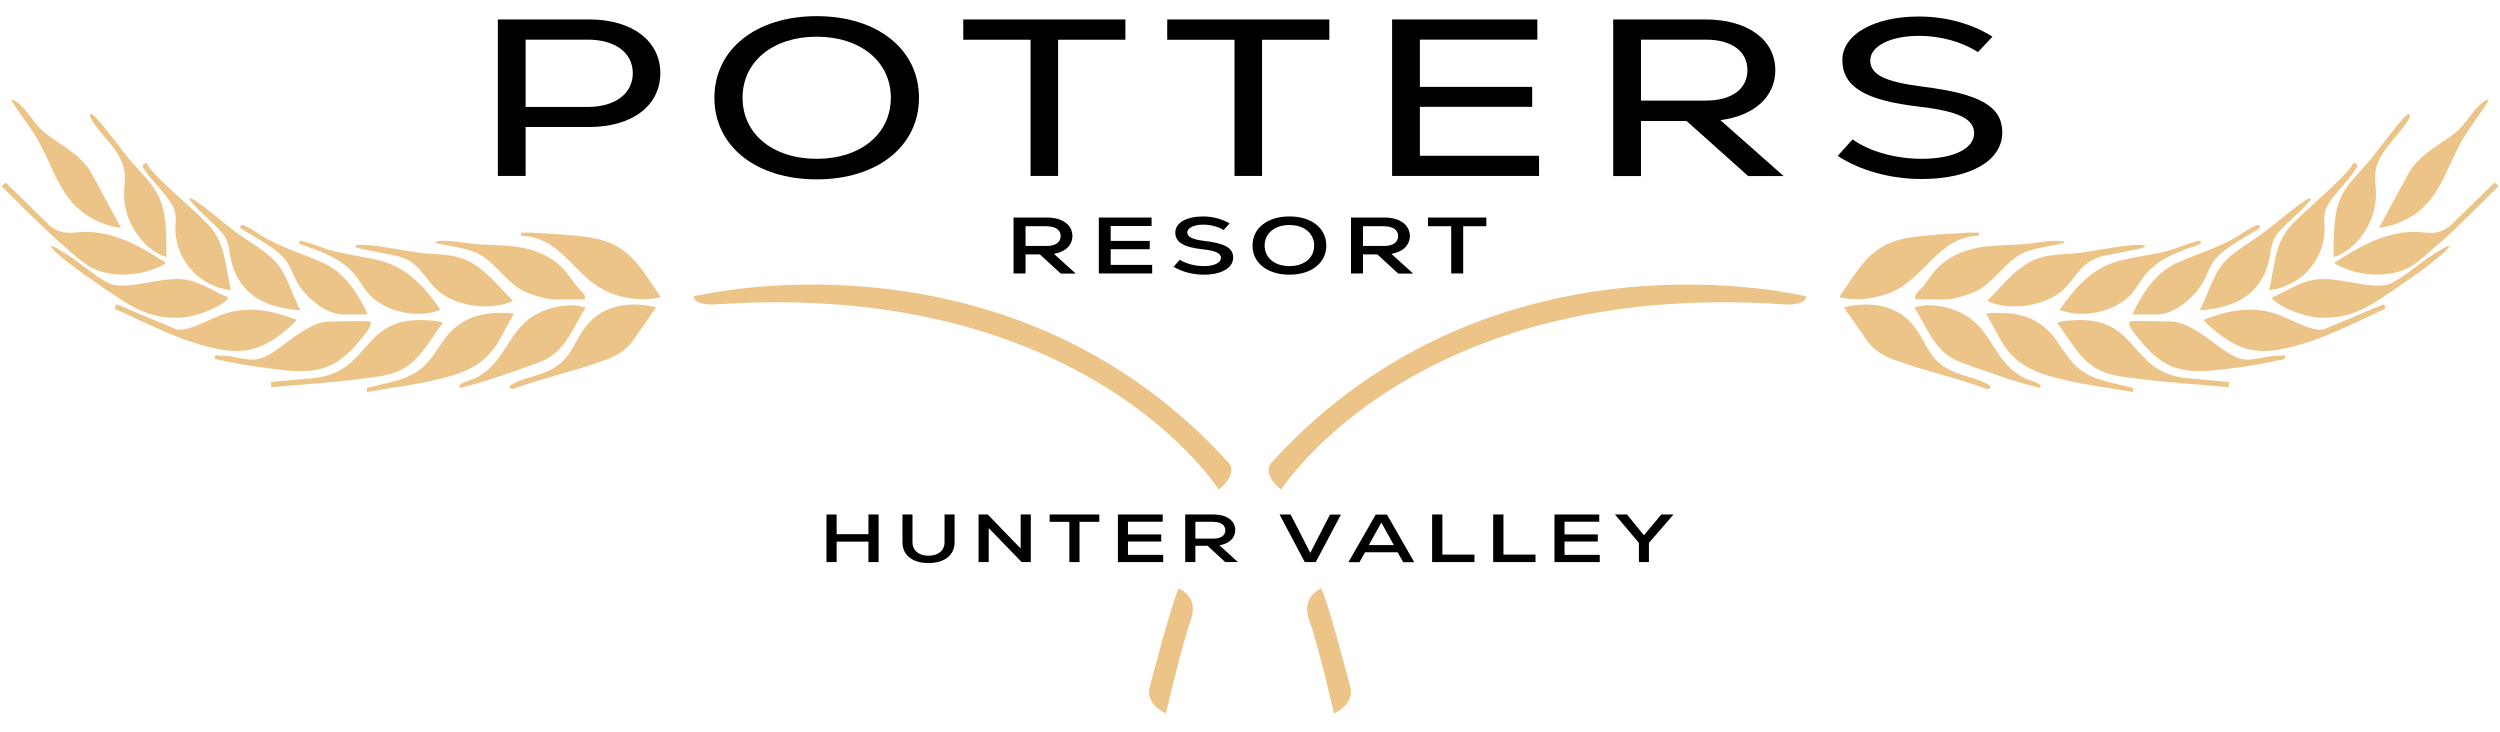 <?xml version="1.0" encoding="UTF-8"?>
<svg xmlns="http://www.w3.org/2000/svg" version="1.1" viewBox="0 0 204.33 59.8">
  <defs>
    <style>
      .cls-1 {
        fill: #ecc487;
      }
    </style>
  </defs>
  <!-- Generator: Adobe Illustrator 28.7.6, SVG Export Plug-In . SVG Version: 1.2.0 Build 188)  -->
  <g>
    <g id="Layer_1">
      <g>
        <path d="M53.97,5.98c0,2.63-2.27,4.4-5.81,4.4h-5.2v4h-2.27V1.59h7.47c3.53,0,5.81,1.77,5.81,4.39ZM51.72,5.98c0-1.66-1.43-2.74-3.68-2.74h-5.08v5.5h5.08c2.25,0,3.68-1.1,3.68-2.76Z"/>
        <path d="M58.39,7.99c0-3.95,3.39-6.67,8.36-6.67s8.36,2.72,8.36,6.67-3.39,6.67-8.36,6.67-8.36-2.72-8.36-6.67ZM72.81,7.99c0-2.96-2.48-4.99-6.06-4.99s-6.06,2.03-6.06,4.99,2.48,4.99,6.06,4.99,6.06-2.03,6.06-4.99Z"/>
        <path d="M91.98,3.25h-5.5v11.13h-2.25V3.25h-5.5v-1.66h13.25v1.66Z"/>
        <path d="M108.65,3.25h-5.5v11.13h-2.25V3.25h-5.5v-1.66h13.25v1.66Z"/>
        <path d="M125.79,12.72v1.66h-12.01V1.59h11.87v1.65h-9.6v3.86h9.18v1.63h-9.18v4h9.74Z"/>
        <path d="M137.84,9.89h-3.72v4.5h-2.27V1.59h7.54c3.44,0,5.71,1.65,5.71,4.15,0,2.19-1.76,3.73-4.49,4.08l5.17,4.57h-2.9l-5.03-4.5ZM134.12,3.25v4.97h5.31c2.11,0,3.39-.95,3.39-2.49s-1.29-2.49-3.39-2.49h-5.31Z"/>
        <path d="M150.2,12.74l1.22-1.35c1.31.97,3.51,1.59,5.62,1.59,2.62,0,4.31-.82,4.31-2.1,0-1.17-1.31-1.79-4.47-2.16-4.45-.51-6.3-1.63-6.3-3.82,0-2.07,2.58-3.55,6.25-3.55,2.22,0,4.38.6,6.02,1.65l-1.19,1.26c-1.33-.86-3.09-1.33-4.8-1.33-2.36,0-4,.84-4,2.01s1.22,1.75,4.26,2.14c4.71.58,6.53,1.61,6.53,3.75,0,2.3-2.6,3.8-6.6,3.8-2.5,0-5.01-.68-6.84-1.88Z"/>
      </g>
      <g>
        <path d="M71.81,42.05v3.89h-.83v-1.67h-2.6v1.67h-.83v-3.89h.83v1.61h2.6v-1.61h.83Z"/>
        <path d="M73.76,44.33v-2.28h.82v2.27c0,.67.51,1.1,1.31,1.1s1.31-.43,1.31-1.1v-2.27h.82v2.28c0,1.04-.82,1.69-2.13,1.69s-2.13-.65-2.13-1.69Z"/>
        <path d="M84.25,42.05v3.89h-.75l-2.69-2.78v1.24s0,1.54,0,1.54h-.83v-3.89h.75l2.69,2.78v-1.16s0-1.62,0-1.62h.83Z"/>
        <path d="M89.84,42.65h-1.61v3.29h-.83v-3.29h-1.61v-.6h4.06v.6Z"/>
        <path d="M95.07,45.35v.59h-3.7v-3.89h3.66v.59h-2.84v1.04h2.72v.58h-2.72v1.09h2.88Z"/>
        <path d="M98.71,44.61h-1.01v1.33h-.83v-3.89h2.33c1.07,0,1.76.51,1.76,1.28,0,.64-.49,1.1-1.29,1.24l1.51,1.37h-1.04l-1.44-1.33ZM99.2,42.65h-1.5v1.37h1.5c.59,0,.95-.26.95-.68s-.36-.68-.95-.68Z"/>
        <path d="M109.6,42.05l-2.06,3.89h-.9l-2.06-3.89h.9l.84,1.62.77,1.52,1.61-3.13h.9Z"/>
        <path d="M114.24,45.14h-2.67l-.46.81h-.9l2.23-3.89h.92l2.23,3.89h-.9l-.46-.81ZM111.89,44.55h2.03l-1.02-1.84-1.02,1.84Z"/>
        <path d="M117.06,42.05h.83v3.28h2.62v.61h-3.46v-3.89Z"/>
        <path d="M122.05,42.05h.83v3.28h2.62v.61h-3.46v-3.89Z"/>
        <path d="M130.75,45.35v.59h-3.7v-3.89h3.66v.59h-2.84v1.04h2.72v.58h-2.72v1.09h2.88Z"/>
        <path d="M134.77,44.37v1.57h-.82v-1.57l-1.96-2.32h.99l1.38,1.7,1.42-1.7h1l-2.01,2.32Z"/>
      </g>
      <g>
        <path d="M85.01,20.79h-1.19v1.56h-.98v-4.57h2.74c1.25,0,2.07.6,2.07,1.51,0,.76-.58,1.3-1.51,1.46l1.78,1.61h-1.22l-1.7-1.56ZM85.58,18.49h-1.76v1.61h1.76c.69,0,1.11-.3,1.11-.8s-.42-.8-1.11-.8Z"/>
        <path d="M94.17,21.65v.7h-4.36v-4.57h4.31v.69h-3.34v1.22h3.19v.68h-3.19v1.28h3.39Z"/>
        <path d="M95.92,21.8l.51-.57c.49.32,1.24.52,1.96.52.85,0,1.4-.27,1.4-.68,0-.38-.45-.58-1.46-.69-1.59-.17-2.27-.58-2.27-1.38s.93-1.31,2.27-1.31c.78,0,1.57.21,2.17.57l-.49.54c-.48-.29-1.09-.44-1.66-.44-.77,0-1.31.27-1.31.64s.42.57,1.4.69c1.66.19,2.35.58,2.35,1.36,0,.84-.95,1.4-2.39,1.4-.89,0-1.78-.23-2.47-.64Z"/>
        <path d="M102.37,20.07c0-1.42,1.21-2.38,3.02-2.38s3.01.96,3.01,2.38-1.21,2.38-3.01,2.38-3.02-.96-3.02-2.38ZM107.41,20.07c0-1-.82-1.68-2.02-1.68s-2.03.68-2.03,1.68.82,1.68,2.03,1.68,2.02-.68,2.02-1.68Z"/>
        <path d="M112.59,20.79h-1.19v1.56h-.98v-4.57h2.74c1.25,0,2.07.6,2.07,1.51,0,.76-.58,1.3-1.51,1.46l1.78,1.61h-1.22l-1.7-1.56ZM113.16,18.49h-1.76v1.61h1.76c.69,0,1.11-.3,1.11-.8s-.42-.8-1.11-.8Z"/>
        <path d="M121.49,18.49h-1.9v3.86h-.98v-3.86h-1.9v-.71h4.77v.71Z"/>
      </g>
      <g>
        <path class="cls-1" d="M147.65,24.23s-25.48-6.36-43.63,13.47c0,0-1.1.82.69,2.33,0,0,10.83-17.24,41.17-15.15,0,0,1.63.15,1.77-.65Z"/>
        <path class="cls-1" d="M108,48.09s-1.71.64-.99,2.61,2.02,7.6,2.02,7.6c0,0,1.46-.54,1.39-1.92,0,0-1.9-7.31-2.43-8.29Z"/>
        <path class="cls-1" d="M204.17,15.16l-.29-.24-3.58,3.5c-1.2.97-1.92.48-3.25.54-2.22.09-4.22,1.19-6.03,2.37-.09.06-.21.09-.19.22,1.63.95,3.98,1.2,5.74.47.83-.34,1.8-1.27,2.5-1.87,1.78-1.54,3.43-3.24,5.11-4.9v-.08Z"/>
        <path class="cls-1" d="M150.38,24.3c1.36.32,2.89.13,4.17-.4,2.79-1.14,3.87-4.57,7.19-4.63v-.25c-.31,0-.63-.02-.95,0-1.35.07-2.96.17-4.28.33-3.2.39-4.14,1.89-5.79,4.34-.06.1-.4.54-.34.6Z"/>
        <path class="cls-1" d="M182.17,31.63v-.41s-3.81-.35-3.81-.35c-2.24-.4-2.92-1.42-4.31-2.94-1.47-1.61-2.87-1.89-5.02-1.73-.16.01-.84.09-.87.21,1.03,1.38,1.85,3.07,3.47,3.86.98.48,2.18.56,3.25.7,2.41.31,4.86.46,7.28.67Z"/>
        <path class="cls-1" d="M162.32,25.62l1.33,2.41c1.26,2.01,3.05,2.56,5.25,3.06,1.79.41,3.63.63,5.44.95v-.32c-1.46-.42-3.14-.58-4.36-1.54s-1.69-2.44-2.85-3.41c-1.4-1.17-3.06-1.3-4.82-1.15Z"/>
        <path class="cls-1" d="M174.1,26.28c-.32.21.49,1.15.66,1.36,2.25,2.84,3.94,2.93,7.36,2.5,1.56-.19,3.14-.45,4.67-.81l-.08-.33c-.31.12-.62.06-.94.09-1.56.19-2.17.71-3.7-.27-1.22-.78-3.09-2.54-4.63-2.54-.44,0-3.2-.09-3.34,0Z"/>
        <path class="cls-1" d="M180.12,26.11c-.08.11.66.71.78.82,1.79,1.48,3.22,2.06,5.56,1.61,3.02-.58,5.72-2.05,8.49-3.3-.03-.1-.02-.41-.19-.35l-4.88,2.05c-1.15.12-2.8-.96-3.95-1.32-2.02-.63-3.88-.22-5.81.5Z"/>
        <path class="cls-1" d="M150.71,25.13l1.98,2.84c.84,1.01,1.7,1.31,2.9,1.71,2.24.76,4.57,1.28,6.8,2.11.23.05.41-.19.16-.34-.81-.5-2.11-.71-3-1.12-2.1-.96-2.06-2.56-3.41-4.01s-3.54-1.69-5.43-1.2Z"/>
        <path class="cls-1" d="M156.56,24.47h2.59c.54,0,1.86-.42,2.37-.67,1.58-.79,2.4-2.53,3.98-3.18.93-.39,2.17-.49,3.16-.75.13-.11,0-.15-.12-.16-.96-.12-2.23.18-3.21.25-2.28.16-4.24-.04-6.25,1.33-.88.6-1.25,1.28-1.87,2.08-.26.34-.82.64-.66,1.11Z"/>
        <path class="cls-1" d="M166.77,31.71c.02-.15,0-.23-.12-.33-.15-.13-1.02-.38-1.34-.56-2.29-1.27-2.49-3.69-4.56-4.99-.91-.57-2.08-.89-3.17-.88-.18,0-1.1.11-1.11.21,1.01,1.57,1.62,3.49,3.44,4.3.77.34,1.73.64,2.53.93,1.42.5,2.86.99,4.33,1.32Z"/>
        <path class="cls-1" d="M185.72,24.3c-.03.14.04.17.12.24.68.66,2.52,1.32,3.46,1.4,2,.16,3.46-.35,5.09-1.41,1.48-.96,4.28-2.87,5.51-4.02.11-.11.21-.28.31-.41-.13-.1-1.31.68-1.53.82-.94.6-2.65,2.12-3.58,2.35-1.41.35-3.89-.6-5.64-.45-1.38.12-2.51.97-3.75,1.48Z"/>
        <path class="cls-1" d="M175.26,20.18c.12-.12,0-.15-.12-.16-.19-.02-.47-.01-.66,0-1.44.09-3.08.46-4.54.65-1.09.14-2.23.07-3.29.42-1.78.59-2.95,2.24-4.24,3.5,1.73.82,4.47.49,5.97-.7,1.3-1.03,1.55-2.42,3.34-2.92.48-.14,3.4-.64,3.54-.78Z"/>
        <path class="cls-1" d="M179.87,19.93v-.24c-.13-.13-2.03.62-2.37.72-1.4.4-2.84.54-4.22.89-2.23.56-3.7,2.2-4.94,4.03,1.7.66,4.01.27,5.44-.9.73-.6,1.03-1.34,1.6-2.02,1.16-1.38,2.84-1.9,4.49-2.47Z"/>
        <path class="cls-1" d="M192.31,13.36c-.07.2-.2.37-.34.53-1.44,1.61-3.25,3-4.7,4.52-1.38,1.45-1.37,3.46-1.81,5.31,2.46-.29,4.35-2.24,4.53-4.73.03-.47-.06-1.01,0-1.48.16-1.25,2.15-2.79,2.7-3.95-.05-.13-.26-.29-.39-.21Z"/>
        <path class="cls-1" d="M179.79,25.37c2.74-.21,4.95-1.18,5.65-4.03.22-.91.12-1.56.78-2.35s1.74-1.57,2.47-2.47c.08-.09.2-.13.16-.29-.16-.02-.28.04-.41.13-1.08.7-2.31,1.82-3.39,2.62-1.2.89-2.93,1.77-3.71,3.04-.62,1.01-1.01,2.29-1.55,3.35Z"/>
        <path class="cls-1" d="M194.45,18.62c.87-.1,1.68-.38,2.44-.81,2.55-1.45,3.01-4.04,4.38-6.41.67-1.15,1.49-2.11,2.16-3.24-.22-.03-.34.09-.5.2-.82.61-1.38,1.77-2.18,2.43-1.41,1.15-3.18,1.85-4.06,3.68l-2.24,4.14Z"/>
        <path class="cls-1" d="M174.27,25.7h2.02c1.37,0,2.82-1.22,3.55-2.29.41-.61.61-1.26.95-1.85.7-1.21,2.79-2.16,3.94-2.94l-.08-.21c-.25-.17-1.66.86-2.01,1.05-1.59.87-3.13,1.31-4.72,2.03-1.75.79-2.86,2.53-3.65,4.21Z"/>
        <path class="cls-1" d="M190.74,21.01c1.7-.52,3.03-2.39,3.35-4.1.38-2.02-.55-2.57.78-4.57.53-.8,1.69-1.94,2.06-2.71.06-.12.08-.28-.06-.31-.29-.06-2.64,3.12-3.01,3.58-1.26,1.55-2.57,2.43-2.94,4.56-.2,1.15-.19,2.39-.19,3.56Z"/>
        <path class="cls-1" d="M56.68,24.23s25.48-6.36,43.63,13.47c0,0,1.1.82-.69,2.33,0,0-10.83-17.24-41.17-15.15,0,0-1.63.15-1.77-.65Z"/>
        <path class="cls-1" d="M96.33,48.09s1.71.64.99,2.61-2.02,7.6-2.02,7.6c0,0-1.46-.54-1.39-1.92,0,0,1.9-7.31,2.43-8.29Z"/>
        <path class="cls-1" d="M.17,15.16l.29-.24,3.58,3.5c1.2.97,1.92.48,3.25.54,2.22.09,4.22,1.19,6.03,2.37.09.06.21.09.19.22-1.63.95-3.98,1.2-5.74.47-.83-.34-1.8-1.27-2.5-1.87-1.78-1.54-3.43-3.24-5.11-4.9v-.08Z"/>
        <path class="cls-1" d="M53.95,24.3c-1.36.32-2.89.13-4.17-.4-2.79-1.14-3.87-4.57-7.19-4.63v-.25c.31,0,.63-.02.95,0,1.35.07,2.96.17,4.28.33,3.2.39,4.14,1.89,5.79,4.34.06.1.4.54.34.6Z"/>
        <path class="cls-1" d="M22.16,31.63v-.41s3.81-.35,3.81-.35c2.24-.4,2.92-1.42,4.31-2.94,1.47-1.61,2.87-1.89,5.02-1.73.16.01.84.09.87.21-1.03,1.38-1.85,3.07-3.47,3.86-.98.48-2.18.56-3.25.7-2.41.31-4.86.46-7.28.67Z"/>
        <path class="cls-1" d="M42.01,25.62l-1.33,2.41c-1.26,2.01-3.05,2.56-5.25,3.06-1.79.41-3.63.63-5.44.95v-.32c1.46-.42,3.14-.58,4.36-1.54s1.69-2.44,2.85-3.41c1.4-1.17,3.06-1.3,4.82-1.15Z"/>
        <path class="cls-1" d="M30.23,26.28c.32.21-.49,1.15-.66,1.36-2.25,2.84-3.94,2.93-7.36,2.5-1.56-.19-3.14-.45-4.67-.81l.08-.33c.31.12.62.06.94.09,1.56.19,2.17.71,3.7-.27,1.22-.78,3.09-2.54,4.63-2.54.44,0,3.2-.09,3.34,0Z"/>
        <path class="cls-1" d="M24.22,26.11c.08.11-.66.71-.78.82-1.79,1.48-3.22,2.06-5.56,1.61-3.02-.58-5.72-2.05-8.49-3.3.03-.1.02-.41.19-.35l4.88,2.05c1.15.12,2.8-.96,3.95-1.32,2.02-.63,3.88-.22,5.81.5Z"/>
        <path class="cls-1" d="M53.62,25.13l-1.98,2.84c-.84,1.01-1.7,1.31-2.9,1.71-2.24.76-4.57,1.28-6.8,2.11-.23.05-.41-.19-.16-.34.81-.5,2.11-.71,3-1.12,2.1-.96,2.06-2.56,3.41-4.01s3.54-1.69,5.43-1.2Z"/>
        <path class="cls-1" d="M47.77,24.47h-2.59c-.54,0-1.86-.42-2.37-.67-1.58-.79-2.4-2.53-3.98-3.18-.93-.39-2.17-.49-3.16-.75-.13-.11,0-.15.12-.16.96-.12,2.23.18,3.21.25,2.28.16,4.24-.04,6.25,1.33.88.6,1.25,1.28,1.87,2.08.26.34.82.64.66,1.11Z"/>
        <path class="cls-1" d="M37.56,31.71c-.02-.15,0-.23.12-.33.15-.13,1.02-.38,1.34-.56,2.29-1.27,2.49-3.69,4.56-4.99.91-.57,2.08-.89,3.17-.88.18,0,1.1.11,1.11.21-1.01,1.57-1.62,3.49-3.44,4.3-.77.34-1.73.64-2.53.93-1.42.5-2.86.99-4.33,1.32Z"/>
        <path class="cls-1" d="M18.62,24.3c.03.14-.04.17-.12.24-.68.66-2.52,1.32-3.46,1.4-2,.16-3.46-.35-5.09-1.41-1.48-.96-4.28-2.87-5.51-4.02-.11-.11-.21-.28-.31-.41.13-.1,1.31.68,1.53.82.94.6,2.65,2.12,3.58,2.35,1.41.35,3.89-.6,5.64-.45,1.38.12,2.51.97,3.75,1.48Z"/>
        <path class="cls-1" d="M29.08,20.18c-.12-.12,0-.15.12-.16.19-.02.47-.01.66,0,1.44.09,3.08.46,4.54.65,1.09.14,2.23.07,3.29.42,1.78.59,2.95,2.24,4.24,3.5-1.73.82-4.47.49-5.97-.7-1.3-1.03-1.55-2.42-3.34-2.92-.48-.14-3.4-.64-3.54-.78Z"/>
        <path class="cls-1" d="M24.47,19.93v-.24c.13-.13,2.03.62,2.37.72,1.4.4,2.84.54,4.22.89,2.23.56,3.7,2.2,4.94,4.03-1.7.66-4.01.27-5.44-.9-.73-.6-1.03-1.34-1.6-2.02-1.16-1.38-2.84-1.9-4.49-2.47Z"/>
        <path class="cls-1" d="M12.02,13.36c.07.2.2.37.34.53,1.44,1.61,3.25,3,4.7,4.52,1.38,1.45,1.37,3.46,1.81,5.31-2.46-.29-4.35-2.24-4.53-4.73-.03-.47.06-1.01,0-1.48-.16-1.25-2.15-2.79-2.7-3.95.05-.13.26-.29.39-.21Z"/>
        <path class="cls-1" d="M24.55,25.37c-2.74-.21-4.95-1.18-5.65-4.03-.22-.91-.12-1.56-.78-2.35s-1.74-1.57-2.47-2.47c-.08-.09-.2-.13-.16-.29.16-.02.28.04.41.13,1.08.7,2.31,1.82,3.39,2.62,1.2.89,2.93,1.77,3.71,3.04.62,1.01,1.01,2.29,1.55,3.35Z"/>
        <path class="cls-1" d="M9.89,18.62c-.87-.1-1.68-.38-2.44-.81-2.55-1.45-3.01-4.04-4.38-6.41-.67-1.15-1.49-2.11-2.16-3.24.22-.03.34.09.5.2.82.61,1.38,1.77,2.18,2.43,1.41,1.15,3.18,1.85,4.06,3.68l2.24,4.14Z"/>
        <path class="cls-1" d="M30.07,25.7h-2.02c-1.37,0-2.82-1.22-3.55-2.29-.41-.61-.61-1.26-.95-1.85-.7-1.21-2.79-2.16-3.94-2.94l.08-.21c.25-.17,1.66.86,2.01,1.05,1.59.87,3.13,1.31,4.72,2.03,1.75.79,2.86,2.53,3.65,4.21Z"/>
        <path class="cls-1" d="M13.59,21.01c-1.7-.52-3.03-2.39-3.35-4.1-.38-2.02.55-2.57-.78-4.57-.53-.8-1.69-1.94-2.06-2.71-.06-.12-.08-.28.06-.31.29-.06,2.64,3.12,3.01,3.58,1.26,1.55,2.57,2.43,2.94,4.56.2,1.15.19,2.39.19,3.56Z"/>
      </g>
    </g>
  </g>
</svg>